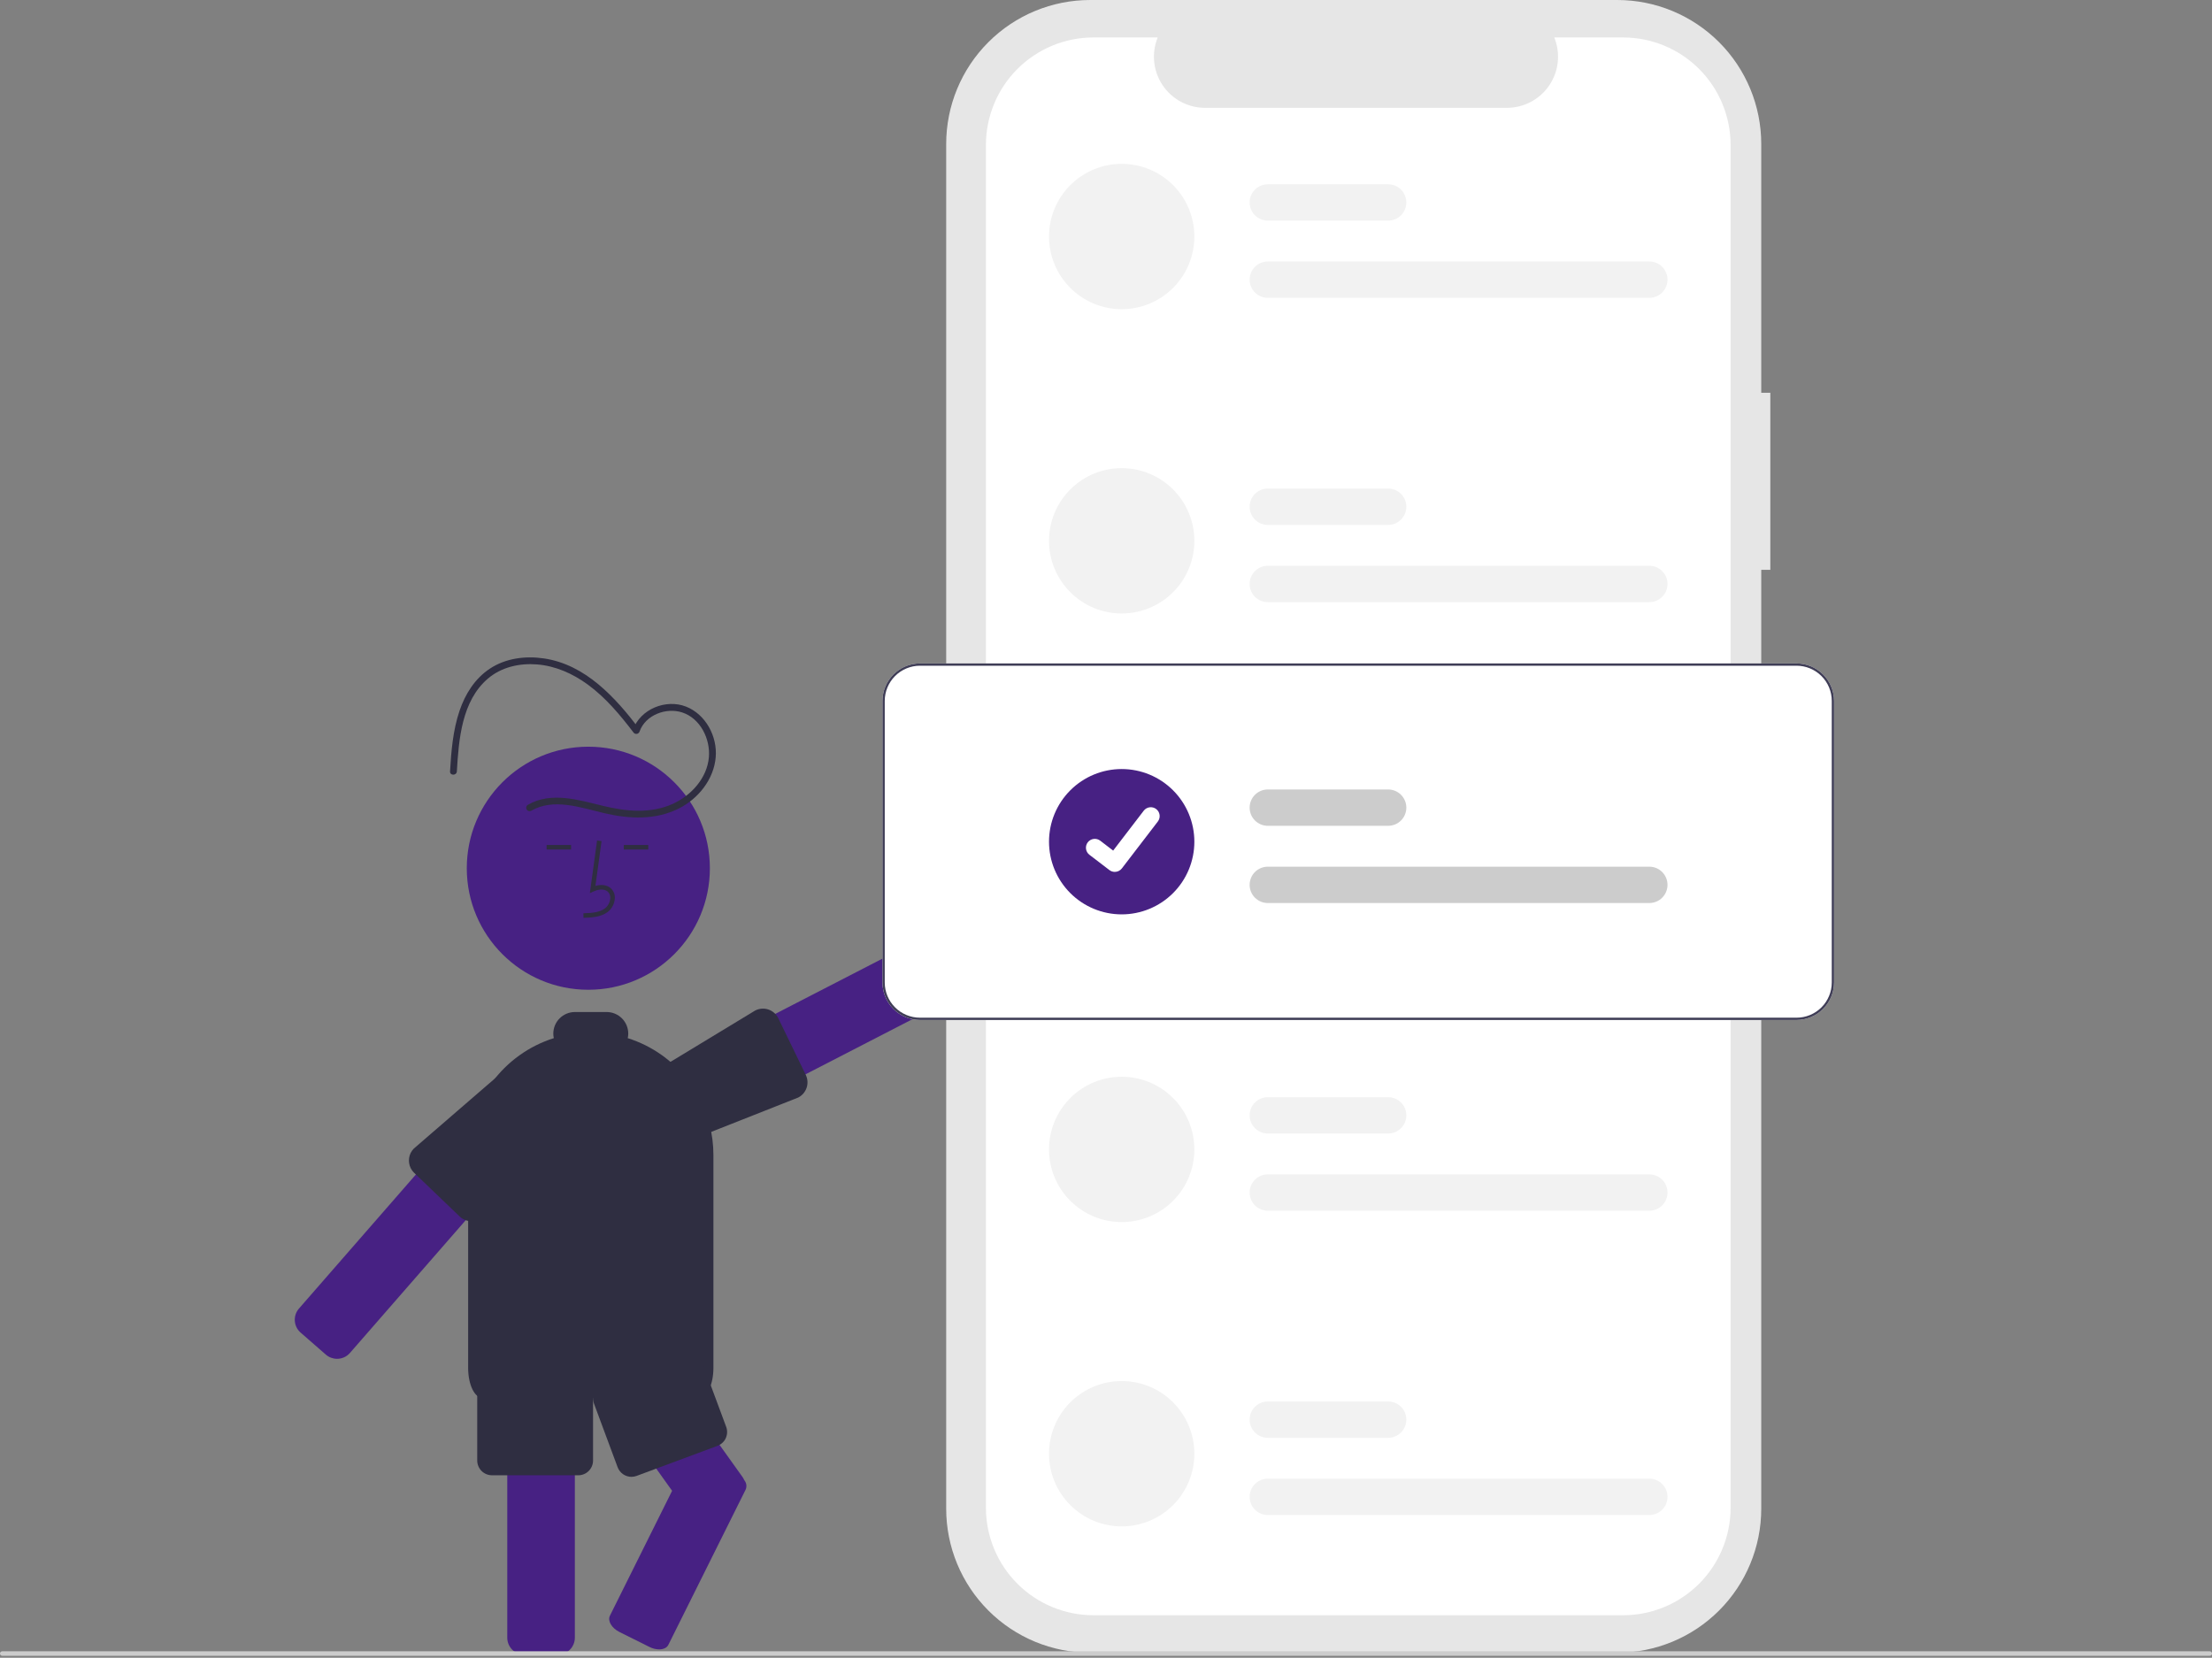 <svg width="974" height="730" viewBox="0 0 974 730" fill="none" xmlns="http://www.w3.org/2000/svg">
<rect x="0" y="0" width="974" height="730" fill="#808080" stroke="none"/>
<g clip-path="url(#clip0_362_3154)">
<path d="M779.52 172.947H775.521V63.402C775.521 55.076 773.881 46.831 770.695 39.139C767.509 31.447 762.839 24.457 756.951 18.57C751.064 12.683 744.075 8.012 736.382 4.826C728.69 1.64 720.446 7.87946e-06 712.12 1.54794e-10H480.033C463.218 -3.71302e-05 447.091 6.68 435.201 18.57C423.311 30.46 416.631 46.587 416.631 63.402V664.376C416.631 681.191 423.311 697.318 435.201 709.208C447.091 721.098 463.217 727.778 480.033 727.778H712.119C728.935 727.778 745.061 721.098 756.951 709.208C768.841 697.318 775.521 681.192 775.521 664.376V250.924H779.52V172.947Z" fill="#E6E6E6"/>
<path d="M762.027 63.844V663.934C762.027 676.492 757.038 688.536 748.158 697.416C739.278 706.295 727.235 711.284 714.677 711.284H481.477C468.919 711.284 456.875 706.295 447.996 697.416C439.116 688.536 434.127 676.492 434.127 663.934V63.844C434.127 51.286 439.116 39.243 447.996 30.363C456.876 21.483 468.919 16.494 481.477 16.494H509.767C508.377 19.91 507.847 23.615 508.225 27.284C508.603 30.952 509.877 34.472 511.934 37.533C513.992 40.594 516.77 43.102 520.024 44.837C523.278 46.572 526.909 47.481 530.597 47.484H663.557C667.245 47.481 670.876 46.572 674.13 44.837C677.384 43.102 680.162 40.593 682.219 37.533C684.277 34.472 685.55 30.952 685.928 27.284C686.306 23.615 685.777 19.91 684.387 16.494H714.677C727.235 16.494 739.278 21.483 748.158 30.363C757.038 39.243 762.027 51.286 762.027 63.844Z" fill="white"/>
<path d="M148.419 598.361C146.606 598.362 144.854 597.707 143.486 596.518L132.365 586.817C130.869 585.508 129.952 583.66 129.815 581.676C129.678 579.692 130.333 577.736 131.636 576.233L212.497 483.522C212.657 483.333 212.829 483.154 213.012 482.986C214.368 481.713 216.148 480.989 218.008 480.956C219.867 480.922 221.673 481.581 223.074 482.805L234.202 492.503C234.944 493.151 235.552 493.938 235.989 494.821C236.427 495.703 236.686 496.663 236.753 497.646V497.648C236.82 498.631 236.693 499.617 236.379 500.551C236.064 501.485 235.569 502.347 234.921 503.089L154.071 595.799C153.366 596.604 152.497 597.25 151.522 597.692C150.548 598.134 149.49 598.362 148.419 598.361Z" fill="#472183"/>
<path d="M296.975 501.911C296.195 501.91 295.421 501.791 294.677 501.559C293.738 501.261 292.866 500.779 292.114 500.143C291.361 499.507 290.742 498.728 290.291 497.851L283.53 484.73C282.761 483.247 282.511 481.55 282.821 479.908C283.13 478.266 283.98 476.776 285.236 475.674C285.695 475.261 286.205 474.909 286.754 474.627L396.096 418.257C397.864 417.349 399.92 417.179 401.813 417.783C403.706 418.388 405.283 419.717 406.199 421.481L412.959 434.602C413.867 436.371 414.036 438.427 413.432 440.32C412.827 442.214 411.497 443.791 409.733 444.706L300.394 501.076C299.338 501.624 298.165 501.91 296.975 501.911Z" fill="#472183"/>
<path d="M295.004 505.091C293.61 505.085 292.244 504.695 291.058 503.964C289.871 503.232 288.909 502.188 288.277 500.945L281.657 487.755C280.855 486.161 280.649 484.333 281.079 482.6C281.108 482.468 281.152 482.323 281.194 482.182L281.234 482.051C281.351 481.706 281.466 481.215 281.6 480.646L281.678 480.316C282.167 478.194 282.776 475.551 284 474.45C284.152 474.307 284.324 474.187 284.511 474.093L332.515 444.994C333.402 444.536 334.372 444.26 335.367 444.182C336.362 444.103 337.363 444.224 338.311 444.537C340.195 445.166 341.755 446.514 342.651 448.288L354.773 473.272C355.659 475.05 355.804 477.107 355.177 478.992C354.55 480.877 353.201 482.437 351.426 483.329L298.268 504.317C297.256 504.828 296.138 505.094 295.004 505.091Z" fill="#2F2E41"/>
<path d="M259.056 435.849C288.614 435.849 312.575 411.888 312.575 382.33C312.575 352.772 288.614 328.811 259.056 328.811C229.498 328.811 205.537 352.772 205.537 382.33C205.537 411.888 229.498 435.849 259.056 435.849Z" fill="#472183"/>
<path d="M245.623 728.67H230.863C228.874 728.668 226.968 727.877 225.562 726.471C224.156 725.065 223.365 723.159 223.363 721.17V596.16C223.365 594.172 224.156 592.265 225.562 590.859C226.968 589.453 228.874 588.662 230.863 588.66H245.623C246.552 588.658 247.474 588.833 248.338 589.176C249.692 589.697 250.865 590.603 251.711 591.782C252.558 592.961 253.041 594.362 253.101 595.812C253.119 595.928 253.126 596.044 253.123 596.16V721.17C253.121 723.159 252.33 725.065 250.924 726.471C249.518 727.877 247.611 728.668 245.623 728.67Z" fill="#472183"/>
<path d="M327.894 652.03C327.823 651.913 327.746 651.8 327.664 651.69C327.462 651.213 327.207 650.761 326.904 650.34L301.744 615.14L281.014 586.15H245.654L248.154 589.64L252.604 595.87L266.394 615.15L295.944 656.48L268.554 711.5C267.434 713.74 269.344 716.96 272.794 718.68L286.004 725.26C287.315 725.93 288.762 726.292 290.234 726.32C292.094 726.32 293.644 725.63 294.294 724.32L328.344 655.92C328.612 655.288 328.712 654.598 328.633 653.916C328.554 653.234 328.299 652.584 327.894 652.03Z" fill="#472183"/>
<path d="M207.554 537.763C205.596 537.753 203.719 536.981 202.322 535.609L182.296 516.402C181.123 515.253 180.364 513.747 180.138 512.121C180.083 511.784 180.054 511.444 180.053 511.102C180.049 510.716 180.079 510.329 180.14 509.948C180.365 508.371 181.094 506.909 182.218 505.78L224.806 468.964C225.96 467.774 228.887 468.021 231.469 468.238L231.859 468.27C232.335 468.322 232.813 468.349 233.291 468.352C233.468 468.371 233.673 468.362 233.862 468.371C235.654 468.497 237.342 469.257 238.624 470.515L249.134 480.876C250.548 482.274 251.351 484.176 251.365 486.164C251.379 488.153 250.604 490.066 249.209 491.483L212.979 535.47C212.277 536.199 211.434 536.779 210.502 537.173C209.569 537.567 208.567 537.767 207.554 537.763Z" fill="#2F2E41"/>
<path d="M256.933 404.164L256.877 402.164C260.598 402.061 263.878 401.827 266.343 400.026C267.042 399.487 267.616 398.803 268.027 398.022C268.438 397.24 268.676 396.38 268.724 395.498C268.767 394.959 268.686 394.418 268.486 393.916C268.286 393.414 267.973 392.965 267.571 392.603C265.935 391.222 263.302 391.669 261.383 392.549L259.729 393.308L262.902 370.117L264.883 370.389L262.184 390.115C264.792 389.349 267.208 389.679 268.862 391.076C269.498 391.631 269.996 392.325 270.319 393.104C270.642 393.883 270.78 394.727 270.723 395.568C270.664 396.753 270.348 397.91 269.795 398.959C269.242 400.008 268.466 400.924 267.522 401.642C264.356 403.956 260.24 404.071 256.933 404.164Z" fill="#2F2E41"/>
<path d="M285.453 372.092H274.682V374.092H285.453V372.092Z" fill="#2F2E41"/>
<path d="M251.453 372.092H240.682V374.092H251.453V372.092Z" fill="#2F2E41"/>
<path d="M307.635 615.65H212.635C208.99 615.65 206.135 609.796 206.135 602.323V508.65C206.138 497.173 209.795 485.995 216.577 476.735C223.36 467.476 232.914 460.617 243.856 457.153C243.711 456.495 243.636 455.824 243.635 455.15C243.638 452.632 244.639 450.217 246.42 448.436C248.201 446.655 250.616 445.653 253.135 445.65H267.135C269.653 445.653 272.068 446.655 273.849 448.436C275.63 450.217 276.632 452.632 276.635 455.15C276.633 455.825 276.559 456.498 276.413 457.157C281.699 458.822 286.695 461.296 291.223 464.492C292.154 465.143 293.073 465.836 293.951 466.553C301.725 472.785 307.619 481.051 310.976 490.433C311.527 491.957 312.016 493.536 312.429 495.125V495.126C313.563 499.545 314.136 504.089 314.135 508.65V602.323C314.135 609.61 311.378 615.421 307.844 615.625C307.776 615.643 307.705 615.652 307.635 615.65Z" fill="#2F2E41"/>
<path d="M254.635 649.65H216.635C214.911 649.648 213.259 648.963 212.041 647.744C210.822 646.526 210.137 644.874 210.135 643.15V613.15C210.137 611.427 210.822 609.775 212.041 608.556C213.259 607.338 214.911 606.652 216.635 606.65H254.635C256.358 606.652 258.01 607.338 259.229 608.556C260.447 609.775 261.133 611.427 261.135 613.15V643.15C261.133 644.874 260.447 646.526 259.229 647.744C258.01 648.963 256.358 649.648 254.635 649.65Z" fill="#2F2E41"/>
<path d="M278.055 650.329C276.727 650.329 275.432 649.923 274.341 649.166C273.251 648.409 272.418 647.336 271.955 646.093L261.506 617.971C260.908 616.355 260.975 614.567 261.693 613.001C262.41 611.434 263.72 610.216 265.335 609.614L300.956 596.379C302.572 595.781 304.359 595.848 305.926 596.566C307.492 597.284 308.71 598.593 309.313 600.208L319.761 628.33C320.36 629.946 320.293 631.733 319.575 633.3C318.857 634.867 317.547 636.085 315.932 636.687L280.311 649.922C279.589 650.191 278.825 650.329 278.055 650.329Z" fill="#2F2E41"/>
<path d="M233.893 357.015C243.812 351.283 255.84 355.68 266.085 358.085C277.032 360.654 288.604 361.21 298.922 356.019C307.51 351.699 314.328 343.182 315.146 333.423C315.91 324.301 310.772 314.581 302.082 311.159C293.229 307.672 281.96 312.234 278.731 321.319L281.473 320.96C270.862 307.03 257.783 292.656 239.532 289.944C231.343 288.727 222.604 289.833 215.607 294.509C209.049 298.892 204.825 305.66 202.335 313.029C199.445 321.58 198.69 330.736 198.167 339.691C198.054 341.619 201.054 341.613 201.167 339.691C201.988 325.628 203.32 308.667 214.818 298.842C220.786 293.742 228.755 291.967 236.449 292.583C244.623 293.237 252.2 296.625 258.77 301.418C266.643 307.162 273.013 314.769 278.882 322.474C279.038 322.72 279.26 322.916 279.523 323.039C279.786 323.162 280.079 323.207 280.367 323.17C280.655 323.132 280.927 323.013 281.149 322.826C281.372 322.64 281.537 322.393 281.624 322.116C284.215 314.824 293.31 311.423 300.387 313.728C308.391 316.334 312.817 325.411 312.146 333.423C311.377 342.599 304.355 350.316 296.236 353.989C286.455 358.414 275.738 357.333 265.616 354.89C254.865 352.295 242.721 348.447 232.379 354.425C232.05 354.632 231.815 354.96 231.722 355.338C231.63 355.716 231.688 356.115 231.885 356.451C232.081 356.787 232.4 357.034 232.775 357.139C233.15 357.244 233.551 357.2 233.893 357.015Z" fill="#2F2E41"/>
<path d="M493.906 72.15C489.704 72.15 485.543 72.978 481.66 74.586C477.778 76.194 474.25 78.552 471.279 81.523C468.307 84.494 465.95 88.022 464.342 91.904C462.734 95.787 461.906 99.948 461.906 104.15C461.906 108.352 462.734 112.513 464.342 116.396C465.95 120.278 468.307 123.806 471.279 126.777C474.25 129.749 477.778 132.106 481.66 133.714C485.543 135.322 489.704 136.15 493.906 136.15C502.393 136.15 510.533 132.779 516.534 126.778C522.535 120.776 525.906 112.637 525.906 104.15C525.906 95.663 522.535 87.524 516.534 81.523C510.533 75.522 502.393 72.15 493.906 72.15Z" fill="#F2F2F2"/>
<path d="M726.246 131.15H558.246C556.124 131.15 554.09 130.308 552.589 128.807C551.089 127.307 550.246 125.272 550.246 123.15C550.246 121.029 551.089 118.994 552.589 117.494C554.09 115.993 556.124 115.15 558.246 115.15H726.246C728.368 115.15 730.403 115.993 731.903 117.494C733.403 118.994 734.246 121.029 734.246 123.15C734.246 125.272 733.403 127.307 731.903 128.807C730.403 130.308 728.368 131.15 726.246 131.15Z" fill="#F2F2F2"/>
<path d="M611.246 97.152H558.246C556.124 97.152 554.09 96.309 552.589 94.809C551.089 93.309 550.246 91.274 550.246 89.152C550.246 87.031 551.089 84.996 552.589 83.495C554.09 81.995 556.124 81.152 558.246 81.152H611.246C613.368 81.152 615.403 81.995 616.903 83.495C618.403 84.996 619.246 87.031 619.246 89.152C619.246 91.274 618.403 93.309 616.903 94.809C615.403 96.309 613.368 97.152 611.246 97.152Z" fill="#F2F2F2"/>
<path d="M493.906 206.15C489.704 206.15 485.543 206.978 481.66 208.586C477.778 210.194 474.25 212.551 471.279 215.523C468.307 218.494 465.95 222.022 464.342 225.904C462.734 229.787 461.906 233.948 461.906 238.15C461.906 242.352 462.734 246.513 464.342 250.396C465.95 254.278 468.307 257.806 471.279 260.777C474.25 263.749 477.778 266.106 481.66 267.714C485.543 269.322 489.704 270.15 493.906 270.15C502.393 270.15 510.533 266.779 516.534 260.778C522.535 254.776 525.906 246.637 525.906 238.15C525.906 229.663 522.535 221.524 516.534 215.523C510.533 209.522 502.393 206.15 493.906 206.15Z" fill="#F2F2F2"/>
<path d="M726.246 265.15H558.246C556.124 265.15 554.09 264.308 552.589 262.807C551.089 261.307 550.246 259.272 550.246 257.15C550.246 255.029 551.089 252.994 552.589 251.494C554.09 249.993 556.124 249.15 558.246 249.15H726.246C728.368 249.15 730.403 249.993 731.903 251.494C733.403 252.994 734.246 255.029 734.246 257.15C734.246 259.272 733.403 261.307 731.903 262.807C730.403 264.308 728.368 265.15 726.246 265.15Z" fill="#F2F2F2"/>
<path d="M611.246 231.15H558.246C556.124 231.15 554.09 230.308 552.589 228.807C551.089 227.307 550.246 225.272 550.246 223.15C550.246 221.029 551.089 218.994 552.589 217.494C554.09 215.993 556.124 215.15 558.246 215.15H611.246C613.368 215.15 615.403 215.993 616.903 217.494C618.403 218.994 619.246 221.029 619.246 223.15C619.246 225.272 618.403 227.307 616.903 228.807C615.403 230.308 613.368 231.15 611.246 231.15Z" fill="#F2F2F2"/>
<path d="M493.906 474.15C485.419 474.15 477.28 477.521 471.279 483.523C465.278 489.524 461.906 497.663 461.906 506.15C461.906 514.637 465.278 522.776 471.279 528.777C477.28 534.779 485.419 538.15 493.906 538.15C502.393 538.15 510.533 534.779 516.534 528.778C522.535 522.776 525.906 514.637 525.906 506.15C525.906 497.663 522.535 489.524 516.534 483.523C510.533 477.522 502.393 474.15 493.906 474.15Z" fill="#F2F2F2"/>
<path d="M726.246 533.15H558.246C556.124 533.15 554.09 532.308 552.589 530.807C551.089 529.307 550.246 527.272 550.246 525.15C550.246 523.029 551.089 520.994 552.589 519.494C554.09 517.993 556.124 517.15 558.246 517.15H726.246C728.368 517.15 730.403 517.993 731.903 519.494C733.403 520.994 734.246 523.029 734.246 525.15C734.246 527.272 733.403 529.307 731.903 530.807C730.403 532.308 728.368 533.15 726.246 533.15Z" fill="#F2F2F2"/>
<path d="M611.246 499.15H558.246C556.124 499.15 554.09 498.308 552.589 496.807C551.089 495.307 550.246 493.272 550.246 491.15C550.246 489.029 551.089 486.994 552.589 485.494C554.09 483.993 556.124 483.15 558.246 483.15H611.246C613.368 483.15 615.403 483.993 616.903 485.494C618.403 486.994 619.246 489.029 619.246 491.15C619.246 493.272 618.403 495.307 616.903 496.807C615.403 498.308 613.368 499.15 611.246 499.15Z" fill="#F2F2F2"/>
<path d="M493.906 608.15C489.704 608.15 485.543 608.978 481.66 610.586C477.778 612.194 474.25 614.551 471.279 617.523C468.307 620.494 465.95 624.022 464.342 627.904C462.734 631.787 461.906 635.948 461.906 640.15C461.906 644.352 462.734 648.513 464.342 652.396C465.95 656.278 468.307 659.806 471.279 662.777C474.25 665.749 477.778 668.106 481.66 669.714C485.543 671.322 489.704 672.15 493.906 672.15C502.393 672.15 510.533 668.779 516.534 662.778C522.535 656.776 525.906 648.637 525.906 640.15C525.906 631.663 522.535 623.524 516.534 617.523C510.533 611.522 502.393 608.15 493.906 608.15Z" fill="#F2F2F2"/>
<path d="M726.246 667.15H558.246C556.124 667.15 554.09 666.308 552.589 664.807C551.089 663.307 550.246 661.272 550.246 659.15C550.246 657.029 551.089 654.994 552.589 653.494C554.09 651.993 556.124 651.15 558.246 651.15H726.246C728.368 651.15 730.403 651.993 731.903 653.494C733.403 654.994 734.246 657.029 734.246 659.15C734.246 661.272 733.403 663.307 731.903 664.807C730.403 666.308 728.368 667.15 726.246 667.15Z" fill="#F2F2F2"/>
<path d="M611.246 633.15H558.246C556.124 633.15 554.09 632.308 552.589 630.807C551.089 629.307 550.246 627.272 550.246 625.15C550.246 623.029 551.089 620.994 552.589 619.494C554.09 617.993 556.124 617.15 558.246 617.15H611.246C613.368 617.15 615.403 617.993 616.903 619.494C618.403 620.994 619.246 623.029 619.246 625.15C619.246 627.272 618.403 629.307 616.903 630.807C615.403 632.308 613.368 633.15 611.246 633.15Z" fill="#F2F2F2"/>
<path d="M791.076 449.15H405.076C400.701 449.145 396.507 447.405 393.414 444.312C390.321 441.219 388.581 437.025 388.576 432.65V308.65C388.581 304.276 390.321 300.082 393.414 296.989C396.507 293.895 400.701 292.155 405.076 292.15H791.076C795.45 292.155 799.644 293.895 802.737 296.989C805.831 300.082 807.571 304.276 807.576 308.65V432.65C807.571 437.025 805.831 441.219 802.737 444.312C799.644 447.405 795.45 449.145 791.076 449.15Z" fill="white"/>
<path d="M493.906 338.65C485.419 338.65 477.28 342.022 471.279 348.023C465.278 354.024 461.906 362.163 461.906 370.65C461.906 379.137 465.278 387.277 471.279 393.278C477.28 399.279 485.419 402.65 493.906 402.65C502.393 402.65 510.533 399.279 516.534 393.278C522.535 387.277 525.906 379.137 525.906 370.65C525.906 362.163 522.535 354.024 516.534 348.023C510.533 342.022 502.393 338.65 493.906 338.65Z" fill="#472183"/>
<path d="M726.246 397.65H558.246C556.124 397.65 554.09 396.808 552.589 395.307C551.089 393.807 550.246 391.772 550.246 389.65C550.246 387.529 551.089 385.494 552.589 383.994C554.09 382.493 556.124 381.65 558.246 381.65H726.246C728.368 381.65 730.403 382.493 731.903 383.994C733.403 385.494 734.246 387.529 734.246 389.65C734.246 391.772 733.403 393.807 731.903 395.307C730.403 396.808 728.368 397.65 726.246 397.65Z" fill="#CCCCCC"/>
<path d="M611.246 363.65H558.246C556.124 363.65 554.09 362.808 552.589 361.307C551.089 359.807 550.246 357.772 550.246 355.65C550.246 353.529 551.089 351.494 552.589 349.994C554.09 348.493 556.124 347.65 558.246 347.65H611.246C613.368 347.65 615.403 348.493 616.903 349.994C618.403 351.494 619.246 353.529 619.246 355.65C619.246 357.772 618.403 359.807 616.903 361.307C615.403 362.808 613.368 363.65 611.246 363.65Z" fill="#CCCCCC"/>
<path d="M791.076 449.15H405.076C400.701 449.145 396.507 447.405 393.414 444.312C390.321 441.219 388.581 437.025 388.576 432.65V308.65C388.581 304.276 390.321 300.082 393.414 296.989C396.507 293.895 400.701 292.155 405.076 292.15H791.076C795.45 292.155 799.644 293.895 802.737 296.989C805.831 300.082 807.571 304.276 807.576 308.65V432.65C807.571 437.025 805.831 441.219 802.737 444.312C799.644 447.405 795.45 449.145 791.076 449.15ZM405.076 293.15C400.966 293.155 397.026 294.79 394.121 297.695C391.215 300.601 389.58 304.541 389.576 308.65V432.65C389.58 436.76 391.215 440.7 394.121 443.605C397.026 446.511 400.966 448.146 405.076 448.15H791.076C795.185 448.146 799.125 446.511 802.031 443.605C804.936 440.7 806.571 436.76 806.576 432.65V308.65C806.571 304.541 804.936 300.601 802.031 297.695C799.125 294.79 795.185 293.155 791.076 293.15H405.076Z" fill="#3F3D56"/>
<path d="M490.87 383.941C490.028 383.943 489.208 383.67 488.534 383.165L488.492 383.133L479.692 376.402C478.87 375.77 478.332 374.838 478.197 373.811C478.062 372.783 478.34 371.744 478.971 370.921C479.601 370.098 480.533 369.56 481.56 369.424C482.588 369.287 483.628 369.565 484.451 370.195L490.151 374.566L503.62 356.993C503.932 356.586 504.322 356.244 504.766 355.987C505.211 355.73 505.701 355.564 506.21 355.496C506.719 355.429 507.236 355.463 507.732 355.595C508.228 355.728 508.693 355.957 509.101 356.269L509.102 356.27L509.018 356.386L509.104 356.27C509.926 356.902 510.464 357.834 510.599 358.862C510.735 359.889 510.457 360.929 509.827 361.752L493.984 382.412C493.618 382.888 493.146 383.273 492.607 383.537C492.068 383.802 491.474 383.938 490.874 383.937L490.87 383.941Z" fill="white"/>
<path d="M973 729.15H1C0.735 729.15 0.48 729.045 0.293 728.857C0.105 728.67 0 728.416 0 728.15C0 727.885 0.105 727.631 0.293 727.443C0.48 727.256 0.735 727.15 1 727.15H973C973.265 727.15 973.52 727.256 973.707 727.443C973.895 727.631 974 727.885 974 728.15C974 728.416 973.895 728.67 973.707 728.857C973.52 729.045 973.265 729.15 973 729.15Z" fill="#CCCCCC"/>
</g>
<defs>
<clipPath id="clip0_362_3154">
<rect width="974" height="730" fill="white"/>
</clipPath>
</defs>
</svg>
